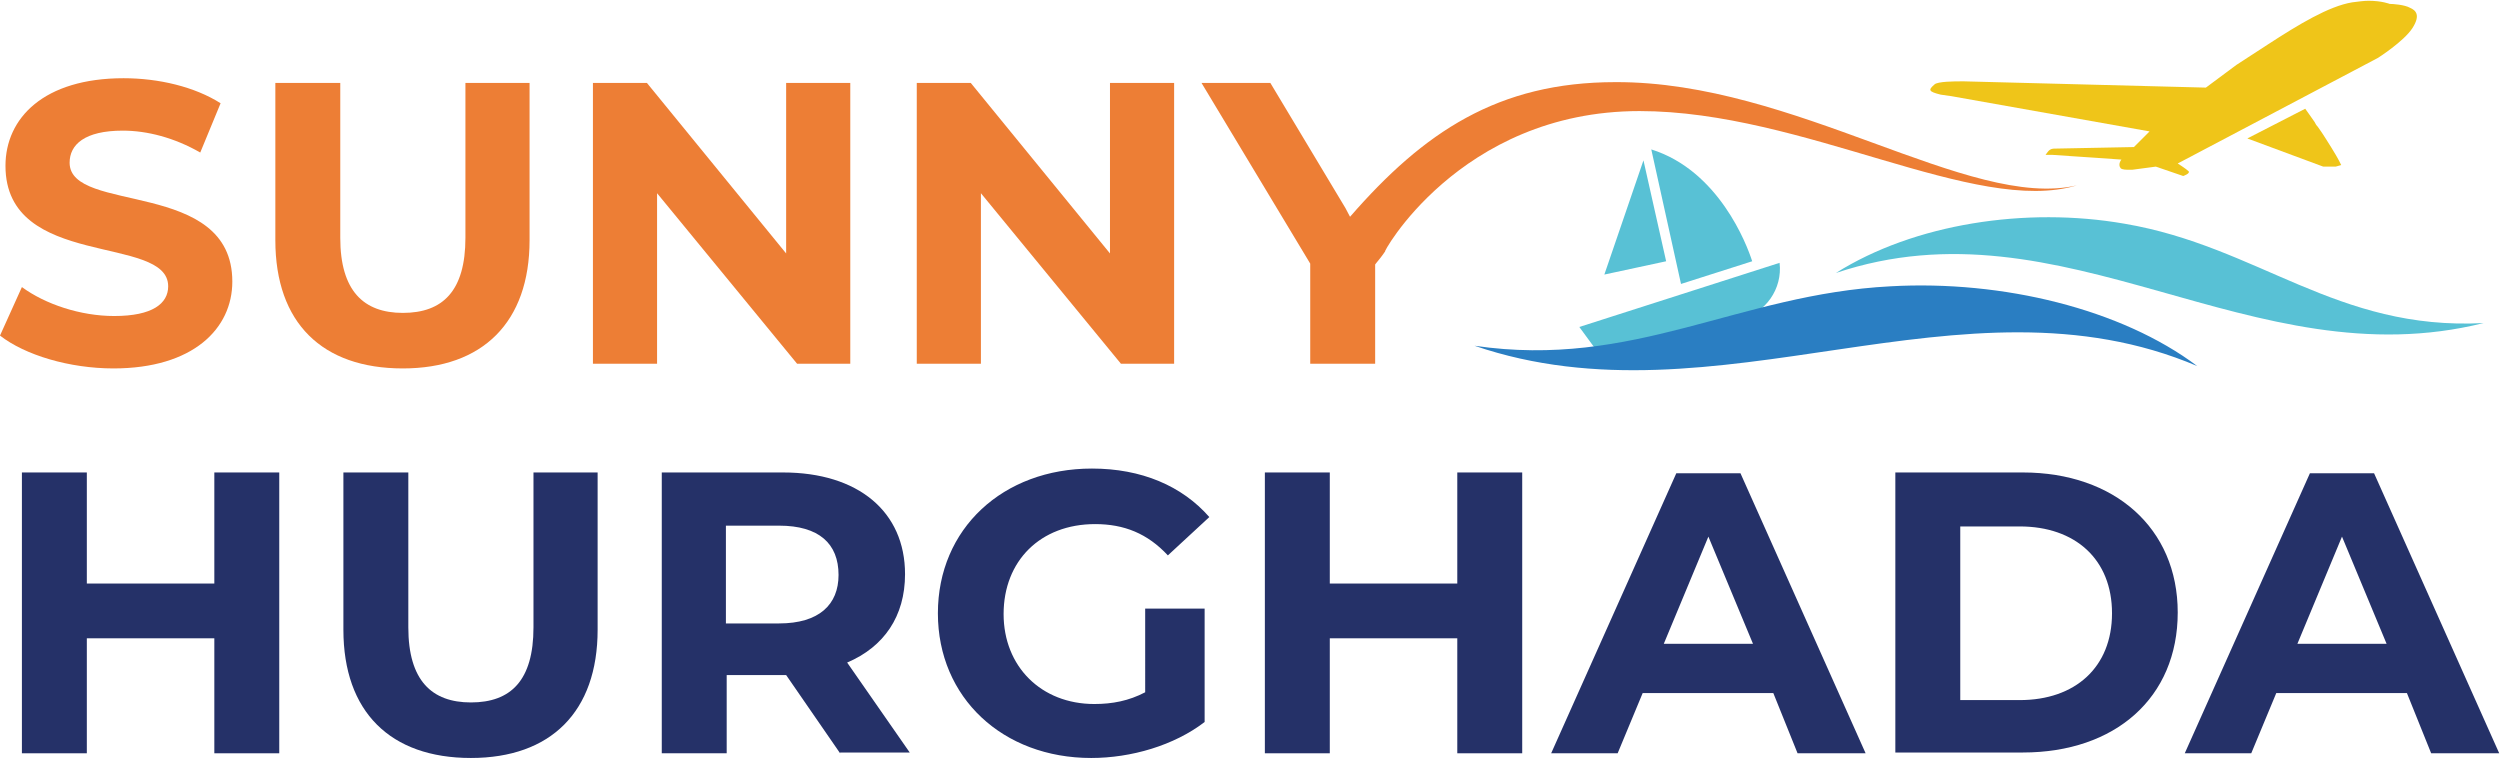 <svg version="1.1" id="Layer_1" xmlns="http://www.w3.org/2000/svg" xmlns:xlink="http://www.w3.org/1999/xlink" x="0px" y="0px"
	 viewBox="0 0 319.6 96.9" style="enable-background:new 0 0 319.6 96.9;" xml:space="preserve">
<style type="text/css">
	.st0{fill:#ED7E35;}
	.st1{fill:#253168;}
	.st2{fill:#EFC519;}
	.st3{fill:#58C1D5;}
	.st4{fill:#2A7EC2;}
</style>
<g>
	<path class="st0" d="M0,42.9l2.8-6.2c3,2.2,7.5,3.7,11.8,3.7c4.9,0,6.9-1.6,6.9-3.8c0-6.7-20.8-2.1-20.8-15.4
		C0.7,15.1,5.6,10,15.8,10c4.5,0,9.1,1.1,12.4,3.2l-2.6,6.3c-3.3-1.9-6.8-2.8-9.9-2.8c-4.9,0-6.8,1.8-6.8,4.1
		c0,6.6,20.8,2,20.8,15.2c0,6-5,11.1-15.2,11.1C8.9,47.1,3.2,45.4,0,42.9"/>
	<path class="st0" d="M35.2,30.7V10.6h8.3v19.8c0,6.8,3,9.6,8,9.6c5.1,0,8-2.8,8-9.6V10.6h8.2v20.1c0,10.5-6,16.4-16.2,16.4
		C41.2,47.1,35.2,41.3,35.2,30.7"/>
	<polygon class="st0" points="108.7,10.6 108.7,46.5 101.9,46.5 84,24.7 84,46.5 75.8,46.5 75.8,10.6 82.7,10.6 100.5,32.4 
		100.5,10.6 	"/>
	<polygon class="st0" points="150.1,10.6 150.1,46.5 143.3,46.5 125.4,24.7 125.4,46.5 117.2,46.5 117.2,10.6 124.1,10.6 
		141.9,32.4 141.9,10.6 	"/>
	<polygon class="st0" points="175.8,33.8 175.8,46.5 167.5,46.5 167.5,33.7 153.6,10.6 162.4,10.6 172,26.6 	"/>
	<polygon class="st1" points="35.7,60.4 35.7,96.3 27.4,96.3 27.4,81.6 11.1,81.6 11.1,96.3 2.8,96.3 2.8,60.4 11.1,60.4 11.1,74.6 
		27.4,74.6 27.4,60.4 	"/>
	<path class="st1" d="M43.9,80.5V60.4h8.3v19.8c0,6.8,3,9.6,8,9.6c5.1,0,8-2.8,8-9.6V60.4h8.2v20.1c0,10.5-6,16.4-16.2,16.4
		C49.9,96.9,43.9,91,43.9,80.5"/>
	<path class="st1" d="M107.4,96.3l-6.9-10h-0.4h-7.2v10h-8.3V60.4h15.5c9.6,0,15.6,5,15.6,13c0,5.4-2.7,9.3-7.4,11.3l8,11.5H107.4z
		 M99.6,67.2h-6.8v12.5h6.8c5.1,0,7.6-2.4,7.6-6.2C107.2,69.5,104.7,67.2,99.6,67.2"/>
	<path class="st1" d="M146.4,77.8h7.6v14.5c-3.9,3-9.4,4.6-14.5,4.6c-11.3,0-19.6-7.7-19.6-18.5s8.3-18.5,19.7-18.5
		c6.3,0,11.5,2.2,15,6.2l-5.3,4.9c-2.6-2.8-5.6-4-9.3-4c-7,0-11.7,4.7-11.7,11.5c0,6.7,4.8,11.5,11.6,11.5c2.3,0,4.4-0.4,6.5-1.5
		V77.8z"/>
	<polygon class="st1" points="194.6,60.4 194.6,96.3 186.3,96.3 186.3,81.6 170,81.6 170,96.3 161.7,96.3 161.7,60.4 170,60.4 
		170,74.6 186.3,74.6 186.3,60.4 	"/>
	<path class="st1" d="M226.7,88.6H210l-3.2,7.7h-8.5l16-35.8h8.2l16,35.8h-8.7L226.7,88.6z M224.1,82.3l-5.7-13.7l-5.7,13.7H224.1z"
		/>
	<path class="st1" d="M242.3,60.4h16.3c11.7,0,19.8,7.1,19.8,17.9c0,10.9-8,17.9-19.8,17.9h-16.3V60.4z M258.2,89.5
		c7.1,0,11.8-4.2,11.8-11.1c0-6.9-4.7-11.1-11.8-11.1h-7.6v22.2H258.2z"/>
	<path class="st1" d="M307.7,88.6H291l-3.2,7.7h-8.5l16-35.8h8.2l16,35.8h-8.7L307.7,88.6z M305.1,82.3l-5.7-13.7l-5.7,13.7H305.1z"
		/>
	<path class="st2" d="M287.3,17.7l7.4-3.8c0.3,0.4,0.7,1,1.2,1.7c0.1,0.2,0.2,0.4,0.4,0.6c0.8,1.1,1.3,2,1.7,2.6
		c1,1.6,1.3,2.3,1.3,2.3l-0.7,0.2h-0.2h-0.1h-0.1H298h-0.1h-0.2h-0.1h-0.1h-0.1h-0.1h-0.1h-0.2c0.1,0,0.1,0,0,0c0.1,0,0,0,0,0
		L287.3,17.7z"/>
	<path class="st2" d="M247.3,10.8c0.4-0.4,2.6-0.4,3.5-0.4h0.3l30.9,0.8l3.9-2.9l4-2.6c4-2.6,7.8-4.9,10.8-5.4
		c0.8-0.1,1.5-0.2,2.1-0.2c1.7,0,2.7,0.4,2.7,0.4c0.4,0,1.9,0.1,2.6,0.5c0.7,0.3,1.4,0.9,0.3,2.6c-1.1,1.7-4.4,3.8-4.4,3.8
		l-25.6,13.5c0,0,1.1,0.7,1.4,1c0.2,0.3-0.7,0.6-0.7,0.6l-3.5-1.2c0,0-2.3,0.3-3,0.4h-0.4c-0.4,0-0.9,0-1.1-0.2
		c-0.4-0.5,0.1-1.1,0.1-1.1l-8.8-0.6h-0.9l0.3-0.4c0.3-0.4,0.7-0.4,0.8-0.4l10.2-0.2l2-2l-25.3-4.5l-1.4-0.2
		C246.5,11.7,246.5,11.5,247.3,10.8"/>
	<path class="st0" d="M265.5,23.7c-13,3.9-34.9-9.5-55.9-9.5c-23.2,0-33.2,18.8-32.5,17.9c-0.4,0.6-0.8,1.1-1.3,1.7
		c-2.1,2.7-4.7-4.9-3.2-6.1c9.4-10.8,18.9-17.2,33.9-17.2C229.5,10.4,251.7,26.9,265.5,23.7"/>
	<path class="st3" d="M317.5,41.3c-18.8,1-28.8-9.8-45.9-12.7c-12.6-2.2-26.9,0-36.9,6.3C263.9,25.1,287.8,48.7,317.5,41.3"/>
	<path class="st3" d="M214.9,36.3l9.1-2.9c-0.7-2.2-4.3-11.6-12.9-14.3L214.9,36.3z M201.9,41.8l2.2,3l18.3-4
		c3.3-0.7,5.5-3.9,5.1-7.2L201.9,41.8z M210.1,20.5l-5,14.6l7.9-1.7L210.1,20.5z"/>
	<path class="st4" d="M188.5,44.2c31,10.6,62.3-10.2,92.4,2.6c-9.7-7.3-24.9-11-39.2-10.2C222.2,37.6,208.9,47.2,188.5,44.2"/>
</g>
</svg>
